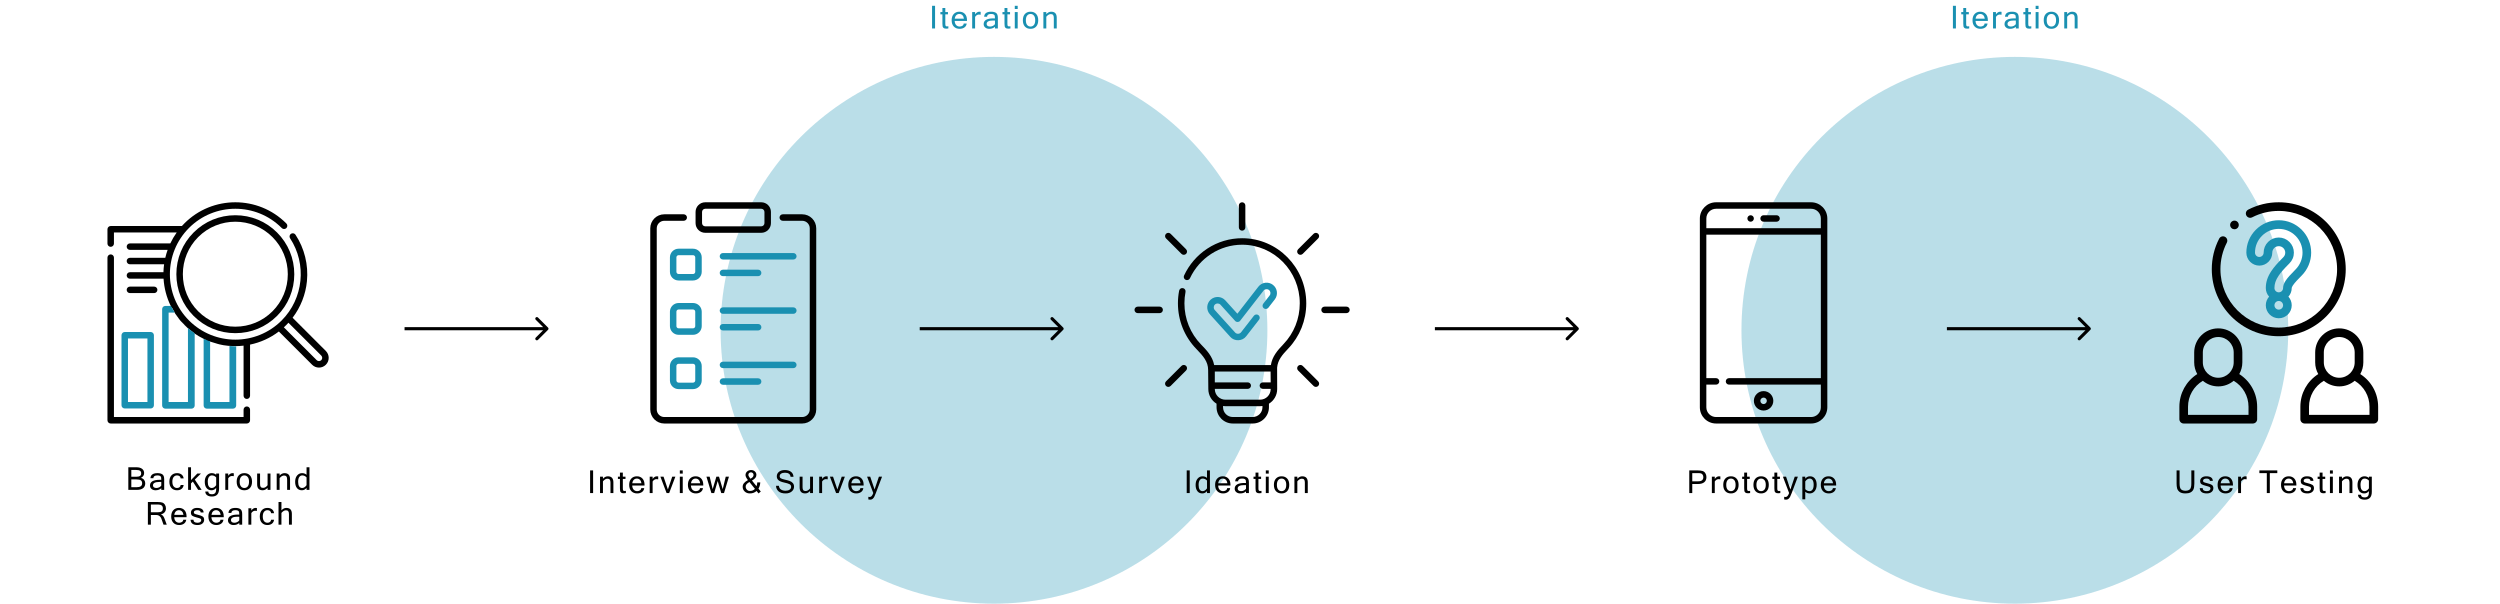 <svg width="791" height="191" viewBox="0 0 791 191" fill="none" xmlns="http://www.w3.org/2000/svg">
<circle cx="637.5" cy="104.5" r="86.5" fill="#1A90B1" fill-opacity="0.3"/>
<circle cx="314.5" cy="104.5" r="86.5" fill="#1A90B1" fill-opacity="0.3"/>
<path d="M534.485 148.842H537.156C537.742 148.842 538.232 148.897 538.625 149.008C539.023 149.115 539.337 149.351 539.568 149.716C539.799 150.077 539.914 150.482 539.914 150.932C539.914 151.654 539.685 152.203 539.226 152.577C538.767 152.951 538.103 153.139 537.234 153.139H535.432V156H534.485V148.842ZM535.432 152.289H537.244C537.852 152.289 538.285 152.175 538.542 151.947C538.803 151.719 538.933 151.391 538.933 150.961C538.933 150.674 538.861 150.421 538.718 150.199C538.575 149.978 538.393 149.838 538.171 149.779C537.953 149.721 537.637 149.691 537.224 149.691H535.432V152.289ZM544.323 151.659C544.193 151.62 544.006 151.601 543.762 151.601C543.293 151.601 542.891 151.846 542.555 152.338V156H541.633V150.819H542.555V151.542C542.943 150.982 543.392 150.702 543.903 150.702C544.033 150.702 544.173 150.715 544.323 150.741V151.659ZM547.662 150.702C548.401 150.702 548.99 150.938 549.43 151.41C549.873 151.882 550.094 152.549 550.094 153.412C550.094 154.271 549.873 154.939 549.43 155.414C548.99 155.886 548.401 156.122 547.662 156.122C546.927 156.122 546.337 155.886 545.895 155.414C545.455 154.939 545.236 154.271 545.236 153.412C545.236 152.549 545.455 151.882 545.895 151.41C546.337 150.938 546.927 150.702 547.662 150.702ZM547.662 155.399C548.102 155.399 548.458 155.233 548.732 154.901C549.005 154.566 549.142 154.07 549.142 153.412C549.142 152.751 549.005 152.255 548.732 151.923C548.458 151.588 548.102 151.42 547.662 151.42C547.223 151.42 546.866 151.588 546.593 151.923C546.32 152.255 546.183 152.751 546.183 153.412C546.183 154.07 546.32 154.566 546.593 154.901C546.866 155.233 547.223 155.399 547.662 155.399ZM553.741 156.01C553.539 156.049 553.319 156.068 553.082 156.068C552.704 156.068 552.427 156.002 552.252 155.868C552.076 155.731 551.967 155.557 551.924 155.346C551.882 155.134 551.861 154.846 551.861 154.481V151.542H551.221V150.819H551.861V149.53H552.779V150.819H553.619V151.542H552.779V154.53C552.779 154.885 552.823 155.111 552.911 155.209C553.002 155.303 553.126 155.351 553.282 155.351C553.441 155.351 553.594 155.338 553.741 155.312V156.01ZM557.212 150.702C557.951 150.702 558.54 150.938 558.979 151.41C559.422 151.882 559.644 152.549 559.644 153.412C559.644 154.271 559.422 154.939 558.979 155.414C558.54 155.886 557.951 156.122 557.212 156.122C556.476 156.122 555.887 155.886 555.444 155.414C555.005 154.939 554.785 154.271 554.785 153.412C554.785 152.549 555.005 151.882 555.444 151.41C555.887 150.938 556.476 150.702 557.212 150.702ZM557.212 155.399C557.651 155.399 558.008 155.233 558.281 154.901C558.555 154.566 558.691 154.07 558.691 153.412C558.691 152.751 558.555 152.255 558.281 151.923C558.008 151.588 557.651 151.42 557.212 151.42C556.772 151.42 556.416 151.588 556.143 151.923C555.869 152.255 555.732 152.751 555.732 153.412C555.732 154.07 555.869 154.566 556.143 154.901C556.416 155.233 556.772 155.399 557.212 155.399ZM563.29 156.01C563.089 156.049 562.869 156.068 562.631 156.068C562.254 156.068 561.977 156.002 561.801 155.868C561.625 155.731 561.516 155.557 561.474 155.346C561.432 155.134 561.411 154.846 561.411 154.481V151.542H560.771V150.819H561.411V149.53H562.329V150.819H563.168V151.542H562.329V154.53C562.329 154.885 562.372 155.111 562.46 155.209C562.551 155.303 562.675 155.351 562.831 155.351C562.991 155.351 563.144 155.338 563.29 155.312V156.01ZM564.955 157.25C565.411 157.25 565.783 156.833 566.073 156L564.115 150.819H565.111L566.483 154.872L567.855 150.819H568.851L566.893 156C566.705 156.495 566.543 156.876 566.41 157.143C566.28 157.413 566.107 157.639 565.892 157.821C565.681 158.007 565.42 158.1 565.111 158.1C564.88 158.1 564.681 158.077 564.515 158.031V157.182C564.659 157.227 564.805 157.25 564.955 157.25ZM571.185 151.439C571.595 150.948 572.088 150.702 572.664 150.702C573.341 150.702 573.865 150.943 574.237 151.425C574.608 151.903 574.793 152.551 574.793 153.368C574.793 154.218 574.585 154.89 574.168 155.385C573.755 155.876 573.232 156.122 572.601 156.122C572.041 156.122 571.569 155.948 571.185 155.6V157.992H570.262V150.819H571.185V151.439ZM571.185 154.77C571.579 155.189 572.031 155.399 572.542 155.399C572.939 155.399 573.255 155.23 573.489 154.892C573.724 154.55 573.841 154.042 573.841 153.368C573.841 152.73 573.73 152.247 573.509 151.918C573.288 151.586 572.978 151.42 572.581 151.42C572.07 151.42 571.605 151.716 571.185 152.309V154.77ZM578.63 156.122C577.869 156.122 577.257 155.884 576.795 155.409C576.332 154.931 576.101 154.265 576.101 153.412C576.101 152.566 576.324 151.903 576.77 151.425C577.219 150.943 577.805 150.702 578.528 150.702C579.267 150.702 579.856 150.938 580.296 151.41C580.738 151.882 580.96 152.549 580.96 153.412V153.632H577.058C577.097 154.231 577.262 154.675 577.551 154.965C577.844 155.255 578.204 155.399 578.63 155.399C578.953 155.399 579.242 155.318 579.5 155.155C579.76 154.989 579.897 154.755 579.91 154.452H580.862C580.79 154.986 580.548 155.398 580.134 155.688C579.724 155.977 579.223 156.122 578.63 156.122ZM579.988 152.909C579.913 152.411 579.745 152.038 579.485 151.791C579.225 151.544 578.906 151.42 578.528 151.42C578.16 151.42 577.844 151.544 577.581 151.791C577.317 152.035 577.149 152.408 577.078 152.909H579.988Z" fill="black"/>
<path d="M573.039 64H542.961C540.134 64 537.834 66.3 537.834 69.127V128.873C537.834 131.7 540.134 134 542.961 134H573.039C575.866 134 578.166 131.7 578.166 128.873V69.127C578.166 66.3 575.866 64 573.039 64ZM576.115 119.645H547.062C546.496 119.645 546.037 120.104 546.037 120.67C546.037 121.236 546.496 121.695 547.062 121.695H576.115V128.873C576.115 130.569 574.735 131.949 573.039 131.949H542.961C541.265 131.949 539.885 130.569 539.885 128.873V121.695H542.961C543.527 121.695 543.986 121.236 543.986 120.67C543.986 120.104 543.527 119.645 542.961 119.645H539.885V74.254H576.115V119.645ZM576.115 72.203H539.885V69.127C539.885 67.431 541.265 66.051 542.961 66.051H573.039C574.735 66.051 576.115 67.431 576.115 69.127V72.203Z" fill="black"/>
<path d="M562.102 68.102H558C557.434 68.102 556.975 68.561 556.975 69.127C556.975 69.693 557.434 70.152 558 70.152H562.102C562.668 70.152 563.127 69.693 563.127 69.127C563.127 68.561 562.668 68.102 562.102 68.102Z" fill="black"/>
<path d="M558 123.746C556.304 123.746 554.924 125.126 554.924 126.822C554.924 128.519 556.304 129.898 558 129.898C559.696 129.898 561.076 128.519 561.076 126.822C561.076 125.126 559.696 123.746 558 123.746ZM558 127.848C557.435 127.848 556.975 127.388 556.975 126.822C556.975 126.257 557.435 125.797 558 125.797C558.565 125.797 559.025 126.257 559.025 126.822C559.025 127.388 558.565 127.848 558 127.848Z" fill="black"/>
<path d="M553.898 70.152C554.465 70.152 554.924 69.693 554.924 69.127C554.924 68.561 554.465 68.102 553.898 68.102C553.332 68.102 552.873 68.561 552.873 69.127C552.873 69.693 553.332 70.152 553.898 70.152Z" fill="black"/>
<path d="M691.478 156.122C690.648 156.122 690.026 155.961 689.613 155.639C689.203 155.316 688.943 154.937 688.832 154.501C688.724 154.065 688.671 153.559 688.671 152.982V148.842H689.618V152.968C689.618 153.909 689.776 154.527 690.092 154.823C690.407 155.119 690.87 155.268 691.478 155.268C692.087 155.268 692.549 155.119 692.865 154.823C693.181 154.527 693.339 153.909 693.339 152.968V148.842H694.291V152.982C694.291 153.848 694.187 154.486 693.978 154.896C693.773 155.307 693.462 155.614 693.046 155.819C692.629 156.021 692.107 156.122 691.478 156.122ZM698.226 156.122C696.81 156.122 696.069 155.565 696.004 154.452H696.927C696.933 155.084 697.363 155.399 698.216 155.399C698.597 155.399 698.887 155.321 699.085 155.165C699.287 155.006 699.388 154.807 699.388 154.569C699.388 154.335 699.29 154.171 699.095 154.076C698.9 153.979 698.496 153.853 697.884 153.7C697.275 153.547 696.829 153.376 696.546 153.188C696.266 152.999 696.126 152.667 696.126 152.191C696.126 151.762 696.3 151.407 696.649 151.127C697 150.844 697.469 150.702 698.055 150.702C699.412 150.702 700.106 151.186 700.135 152.152H699.217C699.184 151.664 698.818 151.42 698.118 151.42C697.809 151.42 697.552 151.479 697.347 151.596C697.145 151.713 697.044 151.884 697.044 152.108C697.044 152.31 697.122 152.457 697.279 152.548C697.435 152.636 697.825 152.756 698.45 152.909C699.079 153.059 699.544 153.235 699.847 153.437C700.153 153.638 700.306 153.987 700.306 154.481C700.306 154.953 700.117 155.346 699.739 155.658C699.365 155.967 698.861 156.122 698.226 156.122ZM704.177 156.122C703.416 156.122 702.804 155.884 702.341 155.409C701.879 154.931 701.648 154.265 701.648 153.412C701.648 152.566 701.871 151.903 702.317 151.425C702.766 150.943 703.352 150.702 704.075 150.702C704.814 150.702 705.403 150.938 705.842 151.41C706.285 151.882 706.506 152.549 706.506 153.412V153.632H702.605C702.644 154.231 702.809 154.675 703.098 154.965C703.391 155.255 703.751 155.399 704.177 155.399C704.5 155.399 704.789 155.318 705.046 155.155C705.307 154.989 705.444 154.755 705.457 154.452H706.409C706.337 154.986 706.095 155.398 705.681 155.688C705.271 155.977 704.77 156.122 704.177 156.122ZM705.535 152.909C705.46 152.411 705.292 152.038 705.032 151.791C704.771 151.544 704.452 151.42 704.075 151.42C703.707 151.42 703.391 151.544 703.128 151.791C702.864 152.035 702.696 152.408 702.625 152.909H705.535ZM710.832 151.659C710.702 151.62 710.515 151.601 710.271 151.601C709.802 151.601 709.4 151.846 709.064 152.338V156H708.142V150.819H709.064V151.542C709.452 150.982 709.901 150.702 710.412 150.702C710.542 150.702 710.682 150.715 710.832 150.741V151.659ZM720.538 149.691H718.17V156H717.218V149.691H714.869V148.842H720.538V149.691ZM724.243 156.122C723.482 156.122 722.87 155.884 722.407 155.409C721.945 154.931 721.714 154.265 721.714 153.412C721.714 152.566 721.937 151.903 722.383 151.425C722.832 150.943 723.418 150.702 724.141 150.702C724.88 150.702 725.469 150.938 725.908 151.41C726.351 151.882 726.572 152.549 726.572 153.412V153.632H722.671C722.71 154.231 722.875 154.675 723.164 154.965C723.457 155.255 723.817 155.399 724.243 155.399C724.566 155.399 724.855 155.318 725.112 155.155C725.373 154.989 725.51 154.755 725.523 154.452H726.475C726.403 154.986 726.161 155.398 725.747 155.688C725.337 155.977 724.836 156.122 724.243 156.122ZM725.601 152.909C725.526 152.411 725.358 152.038 725.098 151.791C724.837 151.544 724.518 151.42 724.141 151.42C723.773 151.42 723.457 151.544 723.194 151.791C722.93 152.035 722.762 152.408 722.691 152.909H725.601ZM730.058 156.122C728.642 156.122 727.902 155.565 727.837 154.452H728.759C728.766 155.084 729.196 155.399 730.048 155.399C730.429 155.399 730.719 155.321 730.918 155.165C731.119 155.006 731.22 154.807 731.22 154.569C731.22 154.335 731.123 154.171 730.927 154.076C730.732 153.979 730.328 153.853 729.716 153.7C729.108 153.547 728.662 153.376 728.379 153.188C728.099 152.999 727.959 152.667 727.959 152.191C727.959 151.762 728.133 151.407 728.481 151.127C728.833 150.844 729.301 150.702 729.887 150.702C731.245 150.702 731.938 151.186 731.967 152.152H731.049C731.017 151.664 730.651 151.42 729.951 151.42C729.642 151.42 729.384 151.479 729.179 151.596C728.977 151.713 728.877 151.884 728.877 152.108C728.877 152.31 728.955 152.457 729.111 152.548C729.267 152.636 729.658 152.756 730.283 152.909C730.911 153.059 731.377 153.235 731.679 153.437C731.985 153.638 732.138 153.987 732.138 154.481C732.138 154.953 731.949 155.346 731.572 155.658C731.198 155.967 730.693 156.122 730.058 156.122ZM735.819 156.01C735.618 156.049 735.398 156.068 735.16 156.068C734.783 156.068 734.506 156.002 734.33 155.868C734.154 155.731 734.045 155.557 734.003 155.346C733.961 155.134 733.939 154.846 733.939 154.481V151.542H733.3V150.819H733.939V149.53H734.857V150.819H735.697V151.542H734.857V154.53C734.857 154.885 734.901 155.111 734.989 155.209C735.08 155.303 735.204 155.351 735.36 155.351C735.52 155.351 735.673 155.338 735.819 155.312V156.01ZM738.114 156H737.191V150.819H738.114V156ZM738.114 149.838H737.191V148.842H738.114V149.838ZM740.999 151.479C741.458 150.961 741.974 150.702 742.547 150.702C743.715 150.702 744.3 151.339 744.3 152.611V156H743.377V152.65C743.377 152.227 743.3 151.923 743.147 151.737C742.998 151.552 742.75 151.459 742.405 151.459C741.936 151.459 741.468 151.736 740.999 152.289V156H740.076V150.819H740.999V151.479ZM750.442 155.6C750.442 157.266 749.69 158.1 748.186 158.1C747.535 158.1 747.02 157.958 746.643 157.675C746.268 157.392 746.081 157.011 746.081 156.532H747.033C747.033 157.099 747.414 157.382 748.176 157.382C748.606 157.382 748.938 157.263 749.172 157.025C749.406 156.791 749.524 156.329 749.524 155.639V155.38C749.113 155.875 748.62 156.122 748.044 156.122C747.367 156.122 746.843 155.881 746.472 155.399C746.101 154.918 745.915 154.268 745.915 153.451C745.915 152.605 746.122 151.936 746.535 151.444C746.952 150.95 747.474 150.702 748.103 150.702C748.663 150.702 749.136 150.875 749.524 151.22V150.819H750.442V155.6ZM749.524 154.511V152.05C749.127 151.63 748.672 151.42 748.161 151.42C747.767 151.42 747.452 151.591 747.214 151.933C746.98 152.271 746.863 152.777 746.863 153.451C746.863 154.089 746.973 154.574 747.195 154.906C747.419 155.235 747.728 155.399 748.122 155.399C748.637 155.399 749.104 155.103 749.524 154.511Z" fill="black"/>
<g clip-path="url(#clip0)">
<path d="M708.505 118.356C709.123 117.256 709.477 115.988 709.477 114.639V111.514C709.477 107.314 706.06 103.897 701.86 103.897C697.659 103.897 694.242 107.314 694.242 111.514V114.639C694.242 115.988 694.596 117.256 695.214 118.356C691.693 120.615 689.555 124.468 689.555 128.702V132.633C689.555 133.388 690.167 134 690.922 134H712.797C713.552 134 714.164 133.388 714.164 132.633V128.702C714.164 124.469 712.026 120.615 708.505 118.356ZM696.977 111.514C696.977 108.822 699.167 106.631 701.859 106.631C704.552 106.631 706.742 108.822 706.742 111.514V114.639C706.742 117.332 704.552 119.522 701.859 119.522C699.167 119.522 696.976 117.332 696.976 114.639V111.514H696.977ZM711.43 131.266H692.289V128.702C692.289 125.299 694.068 122.211 696.978 120.481C698.301 121.588 700.003 122.256 701.86 122.256C703.716 122.256 705.418 121.588 706.741 120.481C709.65 122.211 711.43 125.3 711.43 128.702V131.266Z" fill="black"/>
<path d="M725.475 90.296C726.058 89.42 727.192 88.247 728.224 87.214C729.184 86.255 729.937 85.13 730.463 83.871C730.988 82.614 731.254 81.29 731.254 79.938C731.254 77.2 730.187 74.624 728.25 72.688C726.313 70.751 723.739 69.684 721 69.684C718.261 69.684 715.686 70.751 713.75 72.688C711.813 74.624 710.746 77.199 710.746 79.938C710.746 82.2 712.586 84.04 714.848 84.04C717.109 84.04 718.949 82.2 718.949 79.938C718.949 79.39 719.162 78.875 719.55 78.488C719.937 78.1 720.452 77.887 721 77.887C721.548 77.887 722.063 78.101 722.45 78.488C722.838 78.875 723.051 79.39 723.051 79.938C723.051 80.216 722.999 80.481 722.898 80.724C722.795 80.971 722.635 81.203 722.424 81.414C720.56 83.278 719.466 84.54 718.649 85.769C717.455 87.564 716.898 89.266 716.898 91.127C716.898 92.177 717.295 93.136 717.946 93.862C717.295 94.588 716.898 95.547 716.898 96.597C716.898 98.859 718.738 100.699 721 100.699C723.262 100.699 725.102 98.859 725.102 96.597V96.596C725.102 95.547 724.705 94.588 724.054 93.862C724.705 93.136 725.102 92.177 725.102 91.128C725.102 91.004 725.167 90.76 725.475 90.296ZM720.925 87.283C721.636 86.215 722.63 85.075 724.358 83.348C724.822 82.883 725.18 82.355 725.421 81.777C725.663 81.199 725.785 80.58 725.785 79.938C725.785 78.659 725.288 77.458 724.384 76.554C723.48 75.65 722.278 75.153 721 75.153C719.722 75.153 718.52 75.65 717.616 76.554C716.713 77.458 716.215 78.659 716.215 79.938C716.215 80.692 715.602 81.305 714.848 81.305C714.094 81.305 713.481 80.692 713.481 79.938C713.481 77.93 714.263 76.041 715.683 74.621C717.104 73.201 718.992 72.418 721 72.418C723.008 72.418 724.897 73.201 726.317 74.621C727.737 76.041 728.52 77.93 728.52 79.938C728.52 80.927 728.324 81.895 727.94 82.817C727.552 83.746 726.997 84.575 726.291 85.281C724.671 86.9 723.775 87.915 723.199 88.781C722.632 89.633 722.367 90.379 722.367 91.127C722.367 91.881 721.754 92.495 721 92.495C720.246 92.495 719.633 91.881 719.633 91.127C719.633 89.812 720.032 88.627 720.925 87.283ZM722.367 96.597C722.367 97.351 721.754 97.965 721 97.965C720.246 97.965 719.633 97.351 719.633 96.596C719.633 95.842 720.246 95.229 721 95.229C721.754 95.229 722.367 95.842 722.367 96.596V96.597Z" fill="#1A90B1"/>
<path d="M742.191 85.191C742.191 73.506 732.685 64 721 64C717.594 64 714.34 64.784 711.329 66.331C710.657 66.676 710.393 67.5 710.738 68.172C711.083 68.844 711.907 69.108 712.579 68.763C715.199 67.417 718.032 66.734 721 66.734C731.177 66.734 739.457 75.014 739.457 85.191C739.457 95.368 731.177 103.648 721 103.648C710.823 103.648 702.543 95.368 702.543 85.191C702.543 82.223 703.226 79.389 704.572 76.769C704.917 76.097 704.653 75.273 703.981 74.928C703.31 74.583 702.485 74.848 702.14 75.519C700.593 78.53 699.809 81.784 699.809 85.191C699.809 96.876 709.315 106.383 721 106.383C732.685 106.383 742.191 96.876 742.191 85.191Z" fill="black"/>
<path d="M746.786 118.356C747.404 117.256 747.758 115.988 747.758 114.639V111.514C747.758 107.314 744.341 103.897 740.141 103.897C735.94 103.897 732.523 107.314 732.523 111.514V114.639C732.523 115.988 732.878 117.256 733.496 118.356C729.974 120.615 727.836 124.468 727.836 128.702V132.633C727.836 133.388 728.448 134 729.203 134H751.078C751.833 134 752.445 133.388 752.445 132.633V128.702C752.445 124.469 750.307 120.615 746.786 118.356ZM735.258 111.514C735.258 108.822 737.448 106.631 740.14 106.631C742.833 106.631 745.023 108.822 745.023 111.514V114.639C745.023 117.332 742.833 119.522 740.14 119.522C737.448 119.522 735.258 117.332 735.258 114.639V111.514H735.258ZM749.711 131.266H730.57V128.702C730.57 125.299 732.349 122.211 735.259 120.481C736.582 121.588 738.284 122.256 740.141 122.256C741.997 122.256 743.7 121.588 745.022 120.481C747.932 122.211 749.711 125.3 749.711 128.702V131.266Z" fill="black"/>
<path d="M706.982 72.541C707.354 72.541 707.724 72.39 707.994 72.093L707.995 72.093C708.503 71.534 708.461 70.67 707.902 70.162C707.344 69.654 706.479 69.695 705.971 70.254C705.463 70.813 705.504 71.677 706.063 72.185C706.325 72.423 706.654 72.541 706.982 72.541Z" fill="black"/>
</g>
<path d="M187.659 156H186.707V148.842H187.659V156ZM190.773 151.479C191.232 150.961 191.748 150.702 192.321 150.702C193.49 150.702 194.074 151.339 194.074 152.611V156H193.151V152.65C193.151 152.227 193.075 151.923 192.922 151.737C192.772 151.552 192.525 151.459 192.18 151.459C191.711 151.459 191.242 151.736 190.773 152.289V156H189.851V150.819H190.773V151.479ZM198.029 156.01C197.827 156.049 197.607 156.068 197.37 156.068C196.992 156.068 196.715 156.002 196.539 155.868C196.364 155.731 196.255 155.557 196.212 155.346C196.17 155.134 196.149 154.846 196.149 154.481V151.542H195.509V150.819H196.149V149.53H197.067V150.819H197.907V151.542H197.067V154.53C197.067 154.885 197.111 155.111 197.199 155.209C197.29 155.303 197.413 155.351 197.57 155.351C197.729 155.351 197.882 155.338 198.029 155.312V156.01ZM201.602 156.122C200.841 156.122 200.229 155.884 199.766 155.409C199.304 154.931 199.073 154.265 199.073 153.412C199.073 152.566 199.296 151.903 199.742 151.425C200.191 150.943 200.777 150.702 201.5 150.702C202.239 150.702 202.828 150.938 203.267 151.41C203.71 151.882 203.931 152.549 203.931 153.412V153.632H200.03C200.069 154.231 200.234 154.675 200.523 154.965C200.816 155.255 201.176 155.399 201.602 155.399C201.925 155.399 202.214 155.318 202.471 155.155C202.732 154.989 202.869 154.755 202.882 154.452H203.834C203.762 154.986 203.52 155.398 203.106 155.688C202.696 155.977 202.195 156.122 201.602 156.122ZM202.96 152.909C202.885 152.411 202.717 152.038 202.457 151.791C202.196 151.544 201.877 151.42 201.5 151.42C201.132 151.42 200.816 151.544 200.553 151.791C200.289 152.035 200.121 152.408 200.05 152.909H202.96ZM208.257 151.659C208.127 151.62 207.94 151.601 207.696 151.601C207.227 151.601 206.825 151.846 206.489 152.338V156H205.567V150.819H206.489V151.542C206.877 150.982 207.326 150.702 207.837 150.702C207.967 150.702 208.107 150.715 208.257 150.741V151.659ZM213.686 150.819L211.728 156H210.908L208.95 150.819H209.946L211.318 154.872L212.69 150.819H213.686ZM216.02 156H215.097V150.819H216.02V156ZM216.02 149.838H215.097V148.842H216.02V149.838ZM220.184 156.122C219.422 156.122 218.81 155.884 218.348 155.409C217.886 154.931 217.655 154.265 217.655 153.412C217.655 152.566 217.878 151.903 218.324 151.425C218.773 150.943 219.359 150.702 220.081 150.702C220.82 150.702 221.41 150.938 221.849 151.41C222.292 151.882 222.513 152.549 222.513 153.412V153.632H218.612C218.651 154.231 218.815 154.675 219.105 154.965C219.398 155.255 219.758 155.399 220.184 155.399C220.506 155.399 220.796 155.318 221.053 155.155C221.314 154.989 221.45 154.755 221.463 154.452H222.415C222.344 154.986 222.101 155.398 221.688 155.688C221.278 155.977 220.776 156.122 220.184 156.122ZM221.541 152.909C221.467 152.411 221.299 152.038 221.038 151.791C220.778 151.544 220.459 151.42 220.081 151.42C219.714 151.42 219.398 151.544 219.134 151.791C218.871 152.035 218.703 152.408 218.631 152.909H221.541ZM230.638 150.819L229.08 156H228.201L227.078 152.191L225.96 156H225.081L223.518 150.819H224.539L225.491 154.77L226.658 150.819H227.498L228.67 154.77L229.622 150.819H230.638ZM240.714 155.521L240.002 156.122L239.381 155.341C238.815 155.862 238.105 156.122 237.253 156.122C236.595 156.122 236.051 155.919 235.622 155.512C235.195 155.105 234.982 154.612 234.982 154.032C234.982 153.59 235.119 153.202 235.392 152.87C235.666 152.538 236.082 152.214 236.642 151.898C236.134 151.247 235.88 150.722 235.88 150.321C235.88 149.866 236.048 149.485 236.383 149.179C236.722 148.873 237.148 148.72 237.663 148.72C238.141 148.72 238.537 148.869 238.849 149.169C239.165 149.465 239.323 149.825 239.323 150.248C239.323 150.626 239.207 150.953 238.976 151.229C238.745 151.503 238.393 151.776 237.921 152.05L239.362 153.842C239.502 153.484 239.582 153.08 239.601 152.631H240.553C240.511 153.383 240.321 154.042 239.982 154.608L240.714 155.521ZM237.453 151.469C237.788 151.286 238.034 151.106 238.19 150.927C238.346 150.744 238.424 150.525 238.424 150.268C238.424 150.02 238.343 149.822 238.18 149.672C238.021 149.519 237.832 149.442 237.614 149.442C237.379 149.442 237.183 149.516 237.023 149.662C236.864 149.805 236.784 149.994 236.784 150.229C236.784 150.492 236.93 150.81 237.223 151.181L237.453 151.469ZM238.864 154.682L237.121 152.499C236.707 152.743 236.406 152.974 236.217 153.192C236.029 153.407 235.934 153.666 235.934 153.969C235.934 154.333 236.06 154.654 236.31 154.931C236.564 155.204 236.881 155.341 237.262 155.341C237.92 155.341 238.454 155.121 238.864 154.682ZM248.579 156.122C247.57 156.122 246.815 155.896 246.314 155.443C245.816 154.991 245.554 154.41 245.528 153.7H246.441C246.49 154.234 246.711 154.63 247.105 154.887C247.502 155.141 247.981 155.268 248.54 155.268C249.071 155.268 249.497 155.159 249.82 154.94C250.145 154.722 250.308 154.426 250.308 154.052C250.308 153.658 250.14 153.371 249.805 153.192C249.47 153.013 248.892 152.838 248.072 152.665C247.255 152.489 246.667 152.247 246.309 151.938C245.954 151.628 245.777 151.216 245.777 150.702C245.777 150.123 246.008 149.647 246.47 149.276C246.936 148.905 247.552 148.72 248.321 148.72C249.128 148.72 249.779 148.907 250.274 149.281C250.769 149.656 251.031 150.185 251.06 150.868H250.137C250.043 150.002 249.45 149.569 248.36 149.569C247.832 149.569 247.424 149.669 247.134 149.867C246.844 150.066 246.7 150.329 246.7 150.658C246.7 150.958 246.815 151.182 247.046 151.332C247.281 151.482 247.715 151.627 248.35 151.767C248.988 151.907 249.494 152.045 249.869 152.182C250.243 152.318 250.564 152.532 250.83 152.821C251.097 153.108 251.231 153.493 251.231 153.979C251.231 154.594 250.985 155.105 250.494 155.512C250.005 155.919 249.367 156.122 248.579 156.122ZM256.308 155.341C255.849 155.862 255.333 156.122 254.761 156.122C253.592 156.122 253.008 155.484 253.008 154.208V150.819H253.93V154.169C253.93 154.592 254.005 154.896 254.155 155.082C254.305 155.268 254.552 155.36 254.897 155.36C255.412 155.36 255.882 155.084 256.308 154.53V150.819H257.226V156H256.308V155.341ZM261.884 151.659C261.754 151.62 261.567 151.601 261.322 151.601C260.854 151.601 260.452 151.846 260.116 152.338V156H259.194V150.819H260.116V151.542C260.504 150.982 260.953 150.702 261.464 150.702C261.594 150.702 261.734 150.715 261.884 150.741V151.659ZM267.313 150.819L265.355 156H264.535L262.577 150.819H263.573L264.945 154.872L266.317 150.819H267.313ZM270.926 156.122C270.164 156.122 269.552 155.884 269.09 155.409C268.628 154.931 268.396 154.265 268.396 153.412C268.396 152.566 268.619 151.903 269.065 151.425C269.515 150.943 270.101 150.702 270.823 150.702C271.562 150.702 272.151 150.938 272.591 151.41C273.034 151.882 273.255 152.549 273.255 153.412V153.632H269.354C269.393 154.231 269.557 154.675 269.847 154.965C270.14 155.255 270.499 155.399 270.926 155.399C271.248 155.399 271.538 155.318 271.795 155.155C272.055 154.989 272.192 154.755 272.205 154.452H273.157C273.086 154.986 272.843 155.398 272.43 155.688C272.02 155.977 271.518 156.122 270.926 156.122ZM272.283 152.909C272.208 152.411 272.041 152.038 271.78 151.791C271.52 151.544 271.201 151.42 270.823 151.42C270.455 151.42 270.14 151.544 269.876 151.791C269.612 152.035 269.445 152.408 269.373 152.909H272.283ZM275.183 157.25C275.639 157.25 276.011 156.833 276.301 156L274.343 150.819H275.339L276.711 154.872L278.083 150.819H279.079L277.121 156C276.933 156.495 276.772 156.876 276.638 157.143C276.508 157.413 276.335 157.639 276.121 157.821C275.909 158.007 275.649 158.1 275.339 158.1C275.108 158.1 274.91 158.077 274.744 158.031V157.182C274.887 157.227 275.033 157.25 275.183 157.25Z" fill="black"/>
<g clip-path="url(#clip1)">
<path d="M239.876 87.376H228.74C228.174 87.376 227.715 86.916 227.715 86.35C227.715 85.784 228.174 85.325 228.74 85.325H239.876C240.442 85.325 240.901 85.784 240.901 86.35C240.901 86.916 240.442 87.376 239.876 87.376Z" fill="#1A90B1"/>
<path d="M251.011 82.112H228.74C228.174 82.112 227.715 81.653 227.715 81.087C227.715 80.52 228.174 80.061 228.74 80.061H251.011C251.577 80.061 252.036 80.52 252.036 81.087C252.036 81.653 251.577 82.112 251.011 82.112Z" fill="#1A90B1"/>
<path d="M239.876 104.559H228.74C228.174 104.559 227.715 104.1 227.715 103.534C227.715 102.967 228.174 102.508 228.74 102.508H239.876C240.442 102.508 240.901 102.967 240.901 103.534C240.901 104.1 240.442 104.559 239.876 104.559Z" fill="#1A90B1"/>
<path d="M251.011 99.296H228.74C228.174 99.296 227.715 98.837 227.715 98.27C227.715 97.704 228.174 97.245 228.74 97.245H251.011C251.577 97.245 252.036 97.704 252.036 98.27C252.036 98.837 251.577 99.296 251.011 99.296Z" fill="#1A90B1"/>
<path d="M239.876 121.743H228.74C228.174 121.743 227.715 121.284 227.715 120.718C227.715 120.151 228.174 119.692 228.74 119.692H239.876C240.442 119.692 240.901 120.151 240.901 120.718C240.901 121.284 240.442 121.743 239.876 121.743Z" fill="#1A90B1"/>
<path d="M251.011 116.48H228.74C228.174 116.48 227.715 116.021 227.715 115.454C227.715 114.888 228.174 114.429 228.74 114.429H251.011C251.577 114.429 252.036 114.888 252.036 115.454C252.036 116.021 251.577 116.48 251.011 116.48Z" fill="#1A90B1"/>
<path d="M240.866 73.659H223.134C221.448 73.659 220.077 72.288 220.077 70.603V67.057C220.077 65.371 221.448 64 223.134 64H240.866C242.552 64 243.923 65.371 243.923 67.057V70.603C243.923 72.288 242.552 73.659 240.866 73.659ZM223.134 66.051C222.579 66.051 222.128 66.502 222.128 67.057V70.603C222.128 71.157 222.579 71.609 223.134 71.609H240.866C241.421 71.609 241.872 71.157 241.872 70.603V67.057C241.872 66.502 241.421 66.051 240.866 66.051H223.134Z" fill="black"/>
<path d="M219.274 88.75H214.717C213.199 88.75 211.964 87.515 211.964 85.997V81.44C211.964 79.922 213.199 78.687 214.717 78.687H219.274C220.792 78.687 222.027 79.922 222.027 81.44V85.997C222.027 87.515 220.792 88.75 219.274 88.75ZM214.717 80.738C214.329 80.738 214.014 81.053 214.014 81.44V85.997C214.014 86.384 214.329 86.699 214.717 86.699H219.274C219.661 86.699 219.976 86.384 219.976 85.997V81.44C219.976 81.053 219.661 80.738 219.274 80.738H214.717Z" fill="#1A90B1"/>
<path d="M219.274 105.934H214.717C213.199 105.934 211.964 104.699 211.964 103.181V98.624C211.964 97.106 213.199 95.871 214.717 95.871H219.274C220.792 95.871 222.027 97.106 222.027 98.624V103.181C222.027 104.699 220.792 105.934 219.274 105.934ZM214.717 97.921C214.329 97.921 214.014 98.236 214.014 98.624V103.181C214.014 103.568 214.329 103.883 214.717 103.883H219.274C219.661 103.883 219.976 103.568 219.976 103.181V98.624C219.976 98.236 219.661 97.921 219.274 97.921H214.717Z" fill="#1A90B1"/>
<path d="M219.274 123.118H214.717C213.199 123.118 211.964 121.883 211.964 120.364V115.807C211.964 114.289 213.199 113.054 214.717 113.054H219.274C220.792 113.054 222.027 114.289 222.027 115.807V120.364C222.027 121.883 220.792 123.118 219.274 123.118ZM214.717 115.105C214.329 115.105 214.014 115.42 214.014 115.807V120.365C214.014 120.752 214.329 121.067 214.717 121.067H219.274C219.661 121.067 219.976 120.752 219.976 120.365V115.807C219.976 115.42 219.661 115.105 219.274 115.105H214.717Z" fill="#1A90B1"/>
<path d="M253.814 134H210.186C207.737 134 205.744 132.007 205.744 129.558V72.246C205.744 69.797 207.737 67.804 210.186 67.804H216.331C216.898 67.804 217.357 68.263 217.357 68.83C217.357 69.396 216.898 69.855 216.331 69.855H210.186C208.868 69.855 207.795 70.928 207.795 72.246V129.558C207.795 130.876 208.868 131.949 210.186 131.949H253.814C255.132 131.949 256.205 130.876 256.205 129.558V72.246C256.205 70.928 255.132 69.855 253.814 69.855H247.669C247.102 69.855 246.643 69.396 246.643 68.83C246.643 68.263 247.102 67.804 247.669 67.804H253.814C256.263 67.804 258.256 69.797 258.256 72.246V129.558C258.256 132.007 256.263 134 253.814 134Z" fill="black"/>
</g>
<path d="M173.398 104.354C173.593 104.158 173.593 103.842 173.398 103.646L170.216 100.464C170.021 100.269 169.704 100.269 169.509 100.464C169.314 100.66 169.314 100.976 169.509 101.172L172.337 104L169.509 106.828C169.314 107.024 169.314 107.34 169.509 107.536C169.704 107.731 170.021 107.731 170.216 107.536L173.398 104.354ZM128 104.5H173.044V103.5H128V104.5Z" fill="black"/>
<path d="M336.398 104.354C336.593 104.158 336.593 103.842 336.398 103.646L333.216 100.464C333.021 100.269 332.704 100.269 332.509 100.464C332.314 100.66 332.314 100.976 332.509 101.172L335.337 104L332.509 106.828C332.314 107.024 332.314 107.34 332.509 107.536C332.704 107.731 333.021 107.731 333.216 107.536L336.398 104.354ZM291 104.5H336.044V103.5H291V104.5Z" fill="black"/>
<path d="M499.398 104.354C499.593 104.158 499.593 103.842 499.398 103.646L496.216 100.464C496.021 100.269 495.704 100.269 495.509 100.464C495.314 100.66 495.314 100.976 495.509 101.172L498.337 104L495.509 106.828C495.314 107.024 495.314 107.34 495.509 107.536C495.704 107.731 496.021 107.731 496.216 107.536L499.398 104.354ZM454 104.5H499.044V103.5H454V104.5Z" fill="black"/>
<path d="M661.398 104.354C661.593 104.158 661.593 103.842 661.398 103.646L658.216 100.464C658.021 100.269 657.704 100.269 657.509 100.464C657.314 100.66 657.314 100.976 657.509 101.172L660.337 104L657.509 106.828C657.314 107.024 657.314 107.34 657.509 107.536C657.704 107.731 658.021 107.731 658.216 107.536L661.398 104.354ZM616 104.5H661.044V103.5H616V104.5Z" fill="black"/>
<path d="M45.953 152.92C45.953 153.59 45.725 154.105 45.27 154.463C44.814 154.821 44.151 155 43.282 155H40.602V147.842H43.15C43.912 147.842 44.511 148.005 44.947 148.33C45.383 148.656 45.602 149.102 45.602 149.668C45.602 150.358 45.258 150.869 44.571 151.201C45.033 151.318 45.379 151.535 45.606 151.851C45.838 152.163 45.953 152.52 45.953 152.92ZM41.549 150.84H43.141C43.665 150.84 44.05 150.757 44.298 150.591C44.545 150.422 44.669 150.142 44.669 149.751C44.669 149.399 44.548 149.136 44.308 148.96C44.067 148.781 43.648 148.691 43.053 148.691H41.549V150.84ZM41.549 154.15H43.273C44.405 154.15 44.972 153.74 44.972 152.92C44.972 152.493 44.84 152.183 44.576 151.987C44.316 151.789 43.84 151.689 43.15 151.689H41.549V154.15ZM51.031 153.638V152.49H50.401C49.066 152.49 48.399 152.853 48.399 153.579C48.399 153.843 48.496 154.046 48.692 154.189C48.887 154.329 49.151 154.399 49.483 154.399C49.785 154.399 50.078 154.331 50.362 154.194C50.645 154.058 50.868 153.872 51.031 153.638ZM51.031 154.468C50.562 154.904 49.958 155.122 49.219 155.122C48.705 155.122 48.282 154.984 47.95 154.707C47.618 154.427 47.452 154.067 47.452 153.628C47.452 152.417 48.495 151.812 50.581 151.812H51.031C51.031 151.44 51.011 151.172 50.972 151.006C50.933 150.837 50.824 150.697 50.645 150.586C50.466 150.475 50.181 150.42 49.79 150.42C48.97 150.42 48.547 150.713 48.521 151.299H47.603C47.671 150.234 48.417 149.702 49.839 149.702C50.503 149.702 51.021 149.834 51.392 150.098C51.763 150.361 51.949 150.879 51.949 151.65V155H51.031V154.468ZM56.015 155.122C55.28 155.122 54.691 154.886 54.248 154.414C53.808 153.939 53.589 153.271 53.589 152.412C53.589 151.549 53.808 150.882 54.248 150.41C54.691 149.938 55.28 149.702 56.015 149.702C56.582 149.702 57.054 149.845 57.431 150.132C57.812 150.418 58.037 150.832 58.105 151.372H57.158C57.145 151.063 57.028 150.827 56.806 150.664C56.588 150.501 56.325 150.42 56.015 150.42C55.576 150.42 55.219 150.588 54.946 150.923C54.673 151.255 54.536 151.751 54.536 152.412C54.536 153.07 54.673 153.566 54.946 153.901C55.219 154.233 55.576 154.399 56.015 154.399C56.325 154.399 56.588 154.318 56.806 154.155C57.028 153.993 57.145 153.758 57.158 153.452H58.105C58.037 153.993 57.812 154.406 57.431 154.692C57.054 154.979 56.582 155.122 56.015 155.122ZM63.798 155H62.699L61.015 152.368L60.439 152.939V155H59.516V147.842H60.439V151.899L62.436 149.819H63.598L61.635 151.748L63.798 155ZM69.315 154.6C69.315 156.266 68.563 157.1 67.059 157.1C66.408 157.1 65.894 156.958 65.516 156.675C65.142 156.392 64.955 156.011 64.955 155.532H65.907C65.907 156.099 66.288 156.382 67.049 156.382C67.479 156.382 67.811 156.263 68.046 156.025C68.28 155.791 68.397 155.329 68.397 154.639V154.38C67.987 154.875 67.494 155.122 66.918 155.122C66.24 155.122 65.716 154.881 65.345 154.399C64.974 153.918 64.789 153.268 64.789 152.451C64.789 151.605 64.995 150.936 65.409 150.444C65.826 149.95 66.348 149.702 66.976 149.702C67.536 149.702 68.01 149.875 68.397 150.22V149.819H69.315V154.6ZM68.397 153.511V151.05C68 150.63 67.546 150.42 67.035 150.42C66.641 150.42 66.325 150.591 66.088 150.933C65.853 151.271 65.736 151.777 65.736 152.451C65.736 153.089 65.847 153.574 66.068 153.906C66.293 154.235 66.602 154.399 66.996 154.399C67.51 154.399 67.977 154.103 68.397 153.511ZM73.973 150.659C73.842 150.62 73.655 150.601 73.411 150.601C72.942 150.601 72.54 150.846 72.205 151.338V155H71.282V149.819H72.205V150.542C72.592 149.982 73.042 149.702 73.553 149.702C73.683 149.702 73.823 149.715 73.973 149.741V150.659ZM77.312 149.702C78.051 149.702 78.64 149.938 79.079 150.41C79.522 150.882 79.744 151.549 79.744 152.412C79.744 153.271 79.522 153.939 79.079 154.414C78.64 154.886 78.051 155.122 77.312 155.122C76.576 155.122 75.987 154.886 75.544 154.414C75.105 153.939 74.885 153.271 74.885 152.412C74.885 151.549 75.105 150.882 75.544 150.41C75.987 149.938 76.576 149.702 77.312 149.702ZM77.312 154.399C77.751 154.399 78.108 154.233 78.381 153.901C78.655 153.566 78.791 153.07 78.791 152.412C78.791 151.751 78.655 151.255 78.381 150.923C78.108 150.588 77.751 150.42 77.312 150.42C76.873 150.42 76.516 150.588 76.243 150.923C75.969 151.255 75.832 151.751 75.832 152.412C75.832 153.07 75.969 153.566 76.243 153.901C76.516 154.233 76.873 154.399 77.312 154.399ZM84.66 154.341C84.201 154.862 83.685 155.122 83.112 155.122C81.944 155.122 81.359 154.484 81.359 153.208V149.819H82.282V153.169C82.282 153.592 82.357 153.896 82.507 154.082C82.656 154.268 82.904 154.36 83.249 154.36C83.763 154.36 84.234 154.084 84.66 153.53V149.819H85.578V155H84.66V154.341ZM88.468 150.479C88.927 149.961 89.443 149.702 90.016 149.702C91.184 149.702 91.769 150.339 91.769 151.611V155H90.846V151.65C90.846 151.227 90.769 150.923 90.616 150.737C90.467 150.552 90.219 150.459 89.874 150.459C89.406 150.459 88.937 150.736 88.468 151.289V155H87.545V149.819H88.468V150.479ZM96.993 153.511V151.05C96.596 150.63 96.141 150.42 95.63 150.42C95.237 150.42 94.921 150.591 94.683 150.933C94.449 151.271 94.332 151.777 94.332 152.451C94.332 153.089 94.442 153.574 94.664 153.906C94.888 154.235 95.198 154.399 95.591 154.399C96.106 154.399 96.573 154.103 96.993 153.511ZM96.993 154.38C96.583 154.875 96.09 155.122 95.513 155.122C94.836 155.122 94.312 154.881 93.941 154.399C93.57 153.918 93.384 153.268 93.384 152.451C93.384 151.605 93.591 150.936 94.004 150.444C94.421 149.95 94.944 149.702 95.572 149.702C96.132 149.702 96.605 149.875 96.993 150.22V147.842H97.911V155H96.993V154.38ZM52.756 166H51.731L51.057 164.091C50.937 163.752 50.737 163.476 50.457 163.261C50.177 163.046 49.854 162.938 49.49 162.938H47.737V166H46.79V158.842H49.959C50.512 158.842 50.965 158.896 51.316 159.003C51.668 159.11 51.954 159.337 52.175 159.682C52.397 160.027 52.507 160.416 52.507 160.849C52.507 161.343 52.364 161.757 52.078 162.089C51.791 162.421 51.399 162.637 50.901 162.738V162.758C51.399 162.917 51.778 163.349 52.039 164.052L52.756 166ZM47.737 162.089H49.851C50.44 162.089 50.867 161.996 51.13 161.811C51.397 161.625 51.531 161.304 51.531 160.849C51.531 160.035 51.02 159.628 49.998 159.628H47.737V162.089ZM56.696 166.122C55.935 166.122 55.323 165.884 54.86 165.409C54.398 164.931 54.167 164.265 54.167 163.412C54.167 162.566 54.39 161.903 54.836 161.425C55.285 160.943 55.871 160.702 56.594 160.702C57.333 160.702 57.922 160.938 58.361 161.41C58.804 161.882 59.025 162.549 59.025 163.412V163.632H55.124C55.163 164.231 55.328 164.675 55.617 164.965C55.91 165.255 56.27 165.399 56.696 165.399C57.019 165.399 57.308 165.318 57.565 165.155C57.826 164.989 57.963 164.755 57.976 164.452H58.928C58.856 164.986 58.614 165.398 58.2 165.688C57.79 165.977 57.289 166.122 56.696 166.122ZM58.054 162.909C57.979 162.411 57.811 162.038 57.551 161.791C57.29 161.544 56.971 161.42 56.594 161.42C56.226 161.42 55.91 161.544 55.647 161.791C55.383 162.035 55.215 162.408 55.144 162.909H58.054ZM62.511 166.122C61.095 166.122 60.355 165.565 60.289 164.452H61.212C61.219 165.084 61.648 165.399 62.501 165.399C62.882 165.399 63.172 165.321 63.37 165.165C63.572 165.006 63.673 164.807 63.673 164.569C63.673 164.335 63.576 164.171 63.38 164.076C63.185 163.979 62.781 163.853 62.169 163.7C61.561 163.547 61.115 163.376 60.831 163.188C60.551 162.999 60.411 162.667 60.411 162.191C60.411 161.762 60.586 161.407 60.934 161.127C61.285 160.844 61.754 160.702 62.34 160.702C63.698 160.702 64.391 161.186 64.42 162.152H63.502C63.47 161.664 63.104 161.42 62.404 161.42C62.094 161.42 61.837 161.479 61.632 161.596C61.43 161.713 61.33 161.884 61.33 162.108C61.33 162.31 61.408 162.457 61.564 162.548C61.72 162.636 62.111 162.756 62.736 162.909C63.364 163.059 63.83 163.235 64.132 163.437C64.438 163.638 64.591 163.987 64.591 164.481C64.591 164.953 64.402 165.346 64.025 165.658C63.651 165.967 63.146 166.122 62.511 166.122ZM68.463 166.122C67.701 166.122 67.089 165.884 66.627 165.409C66.165 164.931 65.933 164.265 65.933 163.412C65.933 162.566 66.156 161.903 66.602 161.425C67.052 160.943 67.638 160.702 68.36 160.702C69.099 160.702 69.688 160.938 70.128 161.41C70.57 161.882 70.792 162.549 70.792 163.412V163.632H66.89C66.93 164.231 67.094 164.675 67.384 164.965C67.677 165.255 68.036 165.399 68.463 165.399C68.785 165.399 69.075 165.318 69.332 165.155C69.592 164.989 69.729 164.755 69.742 164.452H70.694C70.623 164.986 70.38 165.398 69.967 165.688C69.556 165.977 69.055 166.122 68.463 166.122ZM69.82 162.909C69.745 162.411 69.578 162.038 69.317 161.791C69.057 161.544 68.738 161.42 68.36 161.42C67.992 161.42 67.677 161.544 67.413 161.791C67.149 162.035 66.982 162.408 66.91 162.909H69.82ZM75.708 164.638V163.49H75.078C73.744 163.49 73.076 163.853 73.076 164.579C73.076 164.843 73.174 165.046 73.369 165.189C73.565 165.329 73.828 165.399 74.16 165.399C74.463 165.399 74.756 165.331 75.039 165.194C75.323 165.058 75.545 164.872 75.708 164.638ZM75.708 165.468C75.24 165.904 74.636 166.122 73.897 166.122C73.382 166.122 72.959 165.984 72.627 165.707C72.295 165.427 72.129 165.067 72.129 164.628C72.129 163.417 73.172 162.812 75.259 162.812H75.708C75.708 162.44 75.689 162.172 75.65 162.006C75.611 161.837 75.501 161.697 75.323 161.586C75.143 161.475 74.859 161.42 74.468 161.42C73.648 161.42 73.225 161.713 73.198 162.299H72.281C72.349 161.234 73.094 160.702 74.517 160.702C75.181 160.702 75.698 160.834 76.07 161.098C76.441 161.361 76.626 161.879 76.626 162.65V166H75.708V165.468ZM81.284 161.659C81.154 161.62 80.966 161.601 80.722 161.601C80.254 161.601 79.852 161.846 79.516 162.338V166H78.593V160.819H79.516V161.542C79.904 160.982 80.353 160.702 80.864 160.702C80.994 160.702 81.134 160.715 81.284 160.741V161.659ZM84.623 166.122C83.887 166.122 83.298 165.886 82.856 165.414C82.416 164.939 82.196 164.271 82.196 163.412C82.196 162.549 82.416 161.882 82.856 161.41C83.298 160.938 83.887 160.702 84.623 160.702C85.189 160.702 85.662 160.845 86.039 161.132C86.42 161.418 86.644 161.832 86.713 162.372H85.766C85.753 162.063 85.635 161.827 85.414 161.664C85.196 161.501 84.932 161.42 84.623 161.42C84.184 161.42 83.827 161.588 83.554 161.923C83.28 162.255 83.144 162.751 83.144 163.412C83.144 164.07 83.28 164.566 83.554 164.901C83.827 165.233 84.184 165.399 84.623 165.399C84.932 165.399 85.196 165.318 85.414 165.155C85.635 164.993 85.753 164.758 85.766 164.452H86.713C86.644 164.993 86.42 165.406 86.039 165.692C85.662 165.979 85.189 166.122 84.623 166.122ZM89.046 161.479C89.505 160.961 90.021 160.702 90.594 160.702C91.763 160.702 92.347 161.339 92.347 162.611V166H91.424V162.65C91.424 162.227 91.348 161.923 91.195 161.737C91.045 161.552 90.798 161.459 90.453 161.459C89.984 161.459 89.515 161.736 89.046 162.289V166H88.123V158.842H89.046V161.479Z" fill="black"/>
<path d="M103.101 111.053L92.581 100.531C95.123 97.182 96.709 93.168 97.116 88.959C97.615 83.793 96.328 78.575 93.493 74.263C93.182 73.79 92.546 73.659 92.073 73.97C91.6 74.281 91.469 74.918 91.78 75.391C97.145 83.549 96.019 94.49 89.105 101.406C81.028 109.483 67.888 109.483 59.812 101.406C51.735 93.329 51.735 80.186 59.812 72.109C67.888 64.032 81.028 64.032 89.102 72.106L89.158 72.163C89.557 72.564 90.206 72.567 90.608 72.168C91.01 71.769 91.012 71.119 90.613 70.718L90.554 70.658C81.678 61.782 67.237 61.782 58.361 70.658C58.082 70.937 57.812 71.221 57.551 71.511H35.025C34.459 71.511 34 71.97 34 72.536V77.071C34 77.638 34.459 78.097 35.025 78.097C35.592 78.097 36.051 77.638 36.051 77.071V73.562H55.907C55.123 74.663 54.449 75.817 53.885 77.012H41.109C40.543 77.012 40.084 77.471 40.084 78.037C40.084 78.604 40.543 79.063 41.109 79.063H53.036C52.742 79.886 52.496 80.723 52.3 81.57H41.109C40.543 81.57 40.084 82.028 40.084 82.595C40.084 83.161 40.543 83.621 41.109 83.621H51.921C51.806 84.452 51.737 85.289 51.714 86.127H41.109C40.543 86.127 40.084 86.586 40.084 87.153C40.084 87.719 40.543 88.178 41.109 88.178H51.75C51.935 91.157 52.699 94.106 54.045 96.839C53.479 96.839 54 97 54.5 97.5L55.673 99.62C56.011 100.088 56.626 100.859 57.03 101.406L59.498 103.917C59.886 104.256 61 105 61.5 105.5L61.549 105.512C62.473 106.148 63.432 106.709 64.42 107.193L65 107.5C65 108.067 65.906 108.075 66.472 108.075L68.898 108.809C69.5 109 71.5 109.5 74 109.5L74.674 109.512C75.474 109.504 76.272 109.455 77.067 109.364V125.204C77.067 125.77 77.526 126.23 78.093 126.23C78.659 126.23 79.118 125.77 79.118 125.204V109.034C82.359 108.361 85.481 106.978 88.231 104.884L98.749 115.403C99.331 115.984 100.103 116.305 100.925 116.305C101.747 116.305 102.519 115.984 103.101 115.403C104.299 114.205 104.3 112.253 103.101 111.053ZM57.774 102.247L55.939 100L55.194 98.89C56.211 100.333 57.136 101.63 58.361 102.856C58.731 103.226 59.111 103.579 59.498 103.917L57.774 102.247ZM68 108.584L66.472 108.075C68.46 108.817 70.533 109.271 72.624 109.439L69.797 109.034L68 108.584ZM101.651 113.953C101.457 114.147 101.199 114.253 100.925 114.253C100.651 114.253 100.393 114.147 100.2 113.953L89.812 103.564C90.064 103.334 90.311 103.099 90.554 102.856C90.797 102.614 91.033 102.366 91.263 102.114L101.65 112.503C102.05 112.903 102.051 113.554 101.651 113.953Z" fill="url(#paint0_linear)"/>
<path d="M78.093 128.599C77.527 128.599 77.067 129.058 77.067 129.624V131.949H36.051V81.515C36.051 80.948 35.592 80.49 35.025 80.49C34.459 80.49 34 80.948 34 81.515V132.975C34 133.541 34.459 134 35.025 134H78.093C78.659 134 79.118 133.541 79.118 132.975V129.624C79.118 129.058 78.659 128.599 78.093 128.599Z" fill="black"/>
<path d="M38.443 106.068V128.22C38.443 128.786 38.903 129.245 39.469 129.245H47.672C48.239 129.245 48.698 128.786 48.698 128.22V106.068C48.698 105.502 48.239 105.042 47.672 105.042H39.469C38.903 105.042 38.443 105.502 38.443 106.068ZM40.494 107.094H46.647V127.194H40.494V107.094Z" fill="#1A90B1"/>
<path d="M48.777 92.736C49.343 92.736 49.802 92.277 49.802 91.71C49.802 91.144 49.343 90.685 48.777 90.685H41.109C40.543 90.685 40.084 91.144 40.084 91.71C40.084 92.277 40.543 92.736 41.109 92.736H48.777Z" fill="black"/>
<path d="M74.458 68.1C69.468 68.1 64.781 70.039 61.261 73.559C57.742 77.079 55.803 81.766 55.803 86.757C55.803 91.748 57.742 96.435 61.261 99.955C64.781 103.475 69.468 105.414 74.458 105.414C79.448 105.414 84.135 103.475 87.655 99.955C91.174 96.435 93.112 91.748 93.112 86.757C93.112 81.766 91.174 77.079 87.655 73.559C84.135 70.039 79.448 68.1 74.458 68.1ZM86.204 98.504C83.072 101.637 78.9 103.362 74.458 103.362C70.015 103.362 65.844 101.637 62.712 98.504C59.579 95.372 57.854 91.2 57.854 86.757C57.854 82.313 59.579 78.141 62.712 75.008C65.95 71.77 70.204 70.15 74.458 70.15C78.712 70.15 82.966 71.77 86.204 75.008C89.336 78.141 91.061 82.313 91.061 86.757C91.061 91.2 89.336 95.372 86.204 98.504Z" fill="black"/>
<path d="M54.105 96.8L52.3 96.8C51.748 96.8 51.3 97.248 51.3 97.8V128.3C51.3 128.852 51.748 129.3 52.3 129.3H60.6C61.152 129.3 61.6 128.852 61.6 128.3V105.457C60.857 104.942 60.146 104.383 59.47 103.785V127.2H53.35V98.9H55.294C54.862 98.223 54.465 97.522 54.105 96.8Z" fill="#1A90B1"/>
<path d="M66.48 108.048C65.781 107.786 65.097 107.493 64.43 107.17V128.3C64.43 128.852 64.878 129.3 65.43 129.3H73.73C74.282 129.3 74.73 128.852 74.73 128.3V109.598C74.012 109.588 73.302 109.547 72.6 109.476V127.2H66.48V108.048Z" fill="#1A90B1"/>
<path d="M376.428 156H375.476V148.842H376.428V156ZM381.901 154.511V152.05C381.504 151.63 381.05 151.42 380.539 151.42C380.145 151.42 379.829 151.591 379.592 151.933C379.357 152.271 379.24 152.777 379.24 153.451C379.24 154.089 379.351 154.574 379.572 154.906C379.797 155.235 380.106 155.399 380.5 155.399C381.014 155.399 381.481 155.103 381.901 154.511ZM381.901 155.38C381.491 155.875 380.998 156.122 380.422 156.122C379.745 156.122 379.221 155.881 378.85 155.399C378.479 154.918 378.293 154.268 378.293 153.451C378.293 152.605 378.5 151.936 378.913 151.444C379.33 150.95 379.852 150.702 380.48 150.702C381.04 150.702 381.514 150.875 381.901 151.22V148.842H382.819V156H381.901V155.38ZM386.989 156.122C386.227 156.122 385.615 155.884 385.153 155.409C384.69 154.931 384.459 154.265 384.459 153.412C384.459 152.566 384.682 151.903 385.128 151.425C385.578 150.943 386.163 150.702 386.886 150.702C387.625 150.702 388.214 150.938 388.654 151.41C389.096 151.882 389.318 152.549 389.318 153.412V153.632H385.416C385.455 154.231 385.62 154.675 385.91 154.965C386.203 155.255 386.562 155.399 386.989 155.399C387.311 155.399 387.601 155.318 387.858 155.155C388.118 154.989 388.255 154.755 388.268 154.452H389.22C389.149 154.986 388.906 155.398 388.493 155.688C388.082 155.977 387.581 156.122 386.989 156.122ZM388.346 152.909C388.271 152.411 388.104 152.038 387.843 151.791C387.583 151.544 387.264 151.42 386.886 151.42C386.518 151.42 386.203 151.544 385.939 151.791C385.675 152.035 385.508 152.408 385.436 152.909H388.346ZM394.234 154.638V153.49H393.604C392.27 153.49 391.602 153.853 391.602 154.579C391.602 154.843 391.7 155.046 391.895 155.189C392.091 155.329 392.354 155.399 392.686 155.399C392.989 155.399 393.282 155.331 393.565 155.194C393.848 155.058 394.071 154.872 394.234 154.638ZM394.234 155.468C393.765 155.904 393.162 156.122 392.423 156.122C391.908 156.122 391.485 155.984 391.153 155.707C390.821 155.427 390.655 155.067 390.655 154.628C390.655 153.417 391.698 152.812 393.785 152.812H394.234C394.234 152.44 394.215 152.172 394.176 152.006C394.137 151.837 394.027 151.697 393.848 151.586C393.669 151.475 393.385 151.42 392.994 151.42C392.174 151.42 391.75 151.713 391.724 152.299H390.806C390.875 151.234 391.62 150.702 393.043 150.702C393.707 150.702 394.224 150.834 394.596 151.098C394.967 151.361 395.152 151.879 395.152 152.65V156H394.234V155.468ZM399.131 156.01C398.929 156.049 398.71 156.068 398.472 156.068C398.094 156.068 397.818 156.002 397.642 155.868C397.466 155.731 397.357 155.557 397.315 155.346C397.272 155.134 397.251 154.846 397.251 154.481V151.542H396.612V150.819H397.251V149.53H398.169V150.819H399.009V151.542H398.169V154.53C398.169 154.885 398.213 155.111 398.301 155.209C398.392 155.303 398.516 155.351 398.672 155.351C398.832 155.351 398.985 155.338 399.131 155.312V156.01ZM401.425 156H400.503V150.819H401.425V156ZM401.425 149.838H400.503V148.842H401.425V149.838ZM405.487 150.702C406.226 150.702 406.815 150.938 407.255 151.41C407.698 151.882 407.919 152.549 407.919 153.412C407.919 154.271 407.698 154.939 407.255 155.414C406.815 155.886 406.226 156.122 405.487 156.122C404.752 156.122 404.162 155.886 403.72 155.414C403.28 154.939 403.061 154.271 403.061 153.412C403.061 152.549 403.28 151.882 403.72 151.41C404.162 150.938 404.752 150.702 405.487 150.702ZM405.487 155.399C405.927 155.399 406.283 155.233 406.557 154.901C406.83 154.566 406.967 154.07 406.967 153.412C406.967 152.751 406.83 152.255 406.557 151.923C406.283 151.588 405.927 151.42 405.487 151.42C405.048 151.42 404.691 151.588 404.418 151.923C404.145 152.255 404.008 152.751 404.008 153.412C404.008 154.07 404.145 154.566 404.418 154.901C404.691 155.233 405.048 155.399 405.487 155.399ZM410.477 151.479C410.936 150.961 411.452 150.702 412.025 150.702C413.193 150.702 413.778 151.339 413.778 152.611V156H412.855V152.65C412.855 152.227 412.778 151.923 412.625 151.737C412.476 151.552 412.228 151.459 411.883 151.459C411.414 151.459 410.946 151.736 410.477 152.289V156H409.554V150.819H410.477V151.479Z" fill="black"/>
<g clip-path="url(#clip2)">
<path d="M393 72.984C393.568 72.984 394.028 72.524 394.028 71.956V65.028C394.028 64.46 393.568 64 393 64C392.432 64 391.972 64.46 391.972 65.028V71.956C391.972 72.524 392.432 72.984 393 72.984Z" fill="black"/>
<path d="M373.825 80.325C374.227 80.726 374.877 80.726 375.279 80.325C375.68 79.923 375.68 79.273 375.279 78.871L370.379 73.972C369.978 73.571 369.327 73.57 368.926 73.972C368.525 74.373 368.525 75.024 368.926 75.425L373.825 80.325Z" fill="black"/>
<path d="M366.911 97.018H359.982C359.414 97.018 358.954 97.478 358.954 98.046C358.954 98.614 359.414 99.073 359.982 99.073H366.911C367.478 99.073 367.938 98.614 367.938 98.046C367.938 97.478 367.478 97.018 366.911 97.018Z" fill="black"/>
<path d="M373.825 115.767L368.926 120.666C368.525 121.068 368.525 121.718 368.926 122.12C369.327 122.521 369.978 122.521 370.379 122.12L375.279 117.22C375.68 116.819 375.68 116.168 375.279 115.767C374.877 115.366 374.227 115.366 373.825 115.767Z" fill="black"/>
<path d="M412.175 115.767C411.773 115.366 411.123 115.366 410.721 115.767C410.32 116.168 410.32 116.819 410.721 117.22L415.621 122.12C416.022 122.521 416.673 122.521 417.074 122.12C417.475 121.718 417.475 121.068 417.074 120.666L412.175 115.767Z" fill="black"/>
<path d="M426.018 97.018H419.089C418.522 97.018 418.062 97.478 418.062 98.046C418.062 98.614 418.522 99.073 419.089 99.073H426.018C426.586 99.073 427.046 98.614 427.046 98.046C427.046 97.478 426.586 97.018 426.018 97.018Z" fill="black"/>
<path d="M415.621 73.972L410.721 78.871C410.32 79.273 410.32 79.924 410.721 80.325C411.123 80.726 411.773 80.726 412.175 80.325L417.074 75.425C417.475 75.024 417.475 74.373 417.074 73.972C416.673 73.571 416.022 73.571 415.621 73.972Z" fill="black"/>
<path d="M413.303 95.968C413.303 84.612 404.195 75.374 393 75.374C389.079 75.374 385.272 76.51 381.993 78.66C378.803 80.752 376.26 83.694 374.638 87.17C374.398 87.684 374.621 88.296 375.135 88.536C375.65 88.776 376.261 88.553 376.501 88.039C379.507 81.594 385.984 77.429 393 77.429C403.062 77.429 411.247 85.746 411.247 95.968C411.247 100.824 409.413 105.414 406.081 108.894C404.161 110.9 402.526 112.816 402.106 115.501H384.163C383.633 112.713 381.732 110.758 380.023 109.002C376.625 105.509 374.753 100.88 374.753 95.968C374.753 94.755 374.869 93.543 375.098 92.363C375.206 91.806 374.842 91.266 374.284 91.158C373.727 91.051 373.188 91.414 373.08 91.972C372.826 93.28 372.697 94.624 372.697 95.968C372.697 101.419 374.776 106.557 378.55 110.436C380.718 112.663 382.252 114.441 382.252 117.047C382.252 117.056 382.253 117.066 382.253 117.075L382.312 123.106C382.312 125.063 383.356 126.78 384.915 127.731V128.861C384.915 131.695 387.221 134 390.054 134H396.358C399.191 134 401.496 131.695 401.496 128.861V127.731C403.056 126.78 404.1 125.063 404.1 123.106C404.1 123.106 404.093 116.388 404.079 116.321C404.274 113.939 405.718 112.246 407.566 110.316C411.265 106.451 413.303 101.356 413.303 95.968ZM399.441 128.861C399.441 130.561 398.057 131.944 396.357 131.944H390.054C388.354 131.944 386.971 130.561 386.971 128.861V128.465C387.217 128.5 387.469 128.519 387.724 128.519H398.687C398.943 128.519 399.194 128.5 399.441 128.465V128.861ZM398.687 126.463H387.724C385.873 126.463 384.367 124.957 384.367 123.106V123.037H394.782C395.349 123.037 395.809 122.577 395.809 122.01C395.809 121.442 395.349 120.982 394.782 120.982H384.367V117.556H402.012L402.044 120.982H399.578C399.01 120.982 398.55 121.442 398.55 122.01C398.55 122.577 399.01 123.037 399.578 123.037H402.044V123.106C402.044 124.957 400.538 126.463 398.687 126.463Z" fill="black"/>
<path d="M399.682 96.104C399.334 96.552 399.415 97.198 399.863 97.546C400.311 97.894 400.957 97.813 401.305 97.365L403.34 94.745C403.879 94.051 404.115 93.189 404.005 92.317C403.895 91.445 403.453 90.669 402.759 90.13C402.065 89.591 401.203 89.354 400.332 89.465C399.46 89.574 398.683 90.017 398.145 90.711L391.507 99.259L387.697 95.044C386.481 93.699 384.397 93.594 383.052 94.81C382.401 95.399 382.017 96.207 381.973 97.084C381.929 97.961 382.229 98.803 382.818 99.455L389.258 106.581C390.555 108.085 393.117 107.992 394.296 106.392L398.363 101.154C398.712 100.706 398.63 100.06 398.182 99.712C397.734 99.364 397.088 99.445 396.74 99.893L392.672 105.132C392.231 105.732 391.267 105.767 390.783 105.202L384.343 98.077C383.887 97.572 383.926 96.791 384.431 96.335C384.935 95.879 385.717 95.918 386.173 96.423L390.804 101.547C391.208 102.016 392.011 101.989 392.379 101.489L399.768 91.972C400.164 91.44 400.984 91.337 401.499 91.754C402.031 92.15 402.134 92.969 401.716 93.484L399.682 96.104Z" fill="#1A90B1"/>
</g>
<path d="M618.855 9H617.903V1.842H618.855V9ZM623.058 9.01C622.857 9.049 622.637 9.068 622.399 9.068C622.022 9.068 621.745 9.002 621.569 8.868C621.393 8.731 621.284 8.557 621.242 8.346C621.2 8.134 621.179 7.846 621.179 7.481V4.542H620.539V3.819H621.179V2.53H622.096V3.819H622.936V4.542H622.096V7.53C622.096 7.885 622.14 8.111 622.228 8.209C622.319 8.303 622.443 8.351 622.599 8.351C622.759 8.351 622.912 8.338 623.058 8.312V9.01ZM626.632 9.122C625.87 9.122 625.258 8.884 624.796 8.409C624.334 7.931 624.103 7.265 624.103 6.412C624.103 5.566 624.326 4.903 624.772 4.425C625.221 3.943 625.807 3.702 626.529 3.702C627.268 3.702 627.858 3.938 628.297 4.41C628.74 4.882 628.961 5.549 628.961 6.412V6.632H625.06C625.099 7.231 625.263 7.675 625.553 7.965C625.846 8.255 626.206 8.399 626.632 8.399C626.954 8.399 627.244 8.318 627.501 8.155C627.762 7.989 627.898 7.755 627.911 7.452H628.863C628.792 7.986 628.549 8.398 628.136 8.688C627.726 8.977 627.224 9.122 626.632 9.122ZM627.989 5.909C627.915 5.411 627.747 5.038 627.487 4.791C627.226 4.544 626.907 4.42 626.529 4.42C626.162 4.42 625.846 4.544 625.582 4.791C625.319 5.035 625.151 5.408 625.079 5.909H627.989ZM633.287 4.659C633.157 4.62 632.969 4.601 632.725 4.601C632.256 4.601 631.854 4.846 631.519 5.338V9H630.596V3.819H631.519V4.542C631.907 3.982 632.356 3.702 632.867 3.702C632.997 3.702 633.137 3.715 633.287 3.741V4.659ZM637.808 7.638V6.49H637.178C635.843 6.49 635.176 6.853 635.176 7.579C635.176 7.843 635.273 8.046 635.469 8.189C635.664 8.329 635.928 8.399 636.26 8.399C636.562 8.399 636.855 8.331 637.139 8.194C637.422 8.058 637.645 7.872 637.808 7.638ZM637.808 8.468C637.339 8.904 636.735 9.122 635.996 9.122C635.482 9.122 635.059 8.984 634.727 8.707C634.395 8.427 634.229 8.067 634.229 7.628C634.229 6.417 635.272 5.812 637.358 5.812H637.808C637.808 5.44 637.788 5.172 637.749 5.006C637.71 4.837 637.601 4.697 637.422 4.586C637.243 4.475 636.958 4.42 636.567 4.42C635.747 4.42 635.324 4.713 635.298 5.299H634.38C634.448 4.234 635.194 3.702 636.616 3.702C637.28 3.702 637.798 3.834 638.169 4.098C638.54 4.361 638.726 4.879 638.726 5.65V9H637.808V8.468ZM642.704 9.01C642.503 9.049 642.283 9.068 642.045 9.068C641.668 9.068 641.391 9.002 641.215 8.868C641.039 8.731 640.93 8.557 640.888 8.346C640.846 8.134 640.825 7.846 640.825 7.481V4.542H640.185V3.819H640.825V2.53H641.743V3.819H642.582V4.542H641.743V7.53C641.743 7.885 641.787 8.111 641.874 8.209C641.966 8.303 642.089 8.351 642.246 8.351C642.405 8.351 642.558 8.338 642.704 8.312V9.01ZM644.999 9H644.076V3.819H644.999V9ZM644.999 2.838H644.076V1.842H644.999V2.838ZM649.061 3.702C649.8 3.702 650.389 3.938 650.828 4.41C651.271 4.882 651.492 5.549 651.492 6.412C651.492 7.271 651.271 7.939 650.828 8.414C650.389 8.886 649.8 9.122 649.061 9.122C648.325 9.122 647.736 8.886 647.293 8.414C646.854 7.939 646.634 7.271 646.634 6.412C646.634 5.549 646.854 4.882 647.293 4.41C647.736 3.938 648.325 3.702 649.061 3.702ZM649.061 8.399C649.5 8.399 649.857 8.233 650.13 7.901C650.404 7.566 650.54 7.07 650.54 6.412C650.54 5.751 650.404 5.255 650.13 4.923C649.857 4.588 649.5 4.42 649.061 4.42C648.621 4.42 648.265 4.588 647.991 4.923C647.718 5.255 647.581 5.751 647.581 6.412C647.581 7.07 647.718 7.566 647.991 7.901C648.265 8.233 648.621 8.399 649.061 8.399ZM654.05 4.479C654.509 3.961 655.025 3.702 655.598 3.702C656.767 3.702 657.351 4.339 657.351 5.611V9H656.428V5.65C656.428 5.227 656.352 4.923 656.199 4.737C656.049 4.552 655.802 4.459 655.457 4.459C654.988 4.459 654.519 4.736 654.05 5.289V9H653.128V3.819H654.05V4.479Z" fill="#1A90B1"/>
<path d="M295.855 9H294.903V1.842H295.855V9ZM300.058 9.01C299.857 9.049 299.637 9.068 299.399 9.068C299.022 9.068 298.745 9.002 298.569 8.868C298.393 8.731 298.284 8.557 298.242 8.346C298.2 8.134 298.179 7.846 298.179 7.481V4.542H297.539V3.819H298.179V2.53H299.096V3.819H299.936V4.542H299.096V7.53C299.096 7.885 299.14 8.111 299.228 8.209C299.319 8.303 299.443 8.351 299.599 8.351C299.759 8.351 299.912 8.338 300.058 8.312V9.01ZM303.632 9.122C302.87 9.122 302.258 8.884 301.796 8.409C301.334 7.931 301.103 7.265 301.103 6.412C301.103 5.566 301.326 4.903 301.772 4.425C302.221 3.943 302.807 3.702 303.529 3.702C304.268 3.702 304.858 3.938 305.297 4.41C305.74 4.882 305.961 5.549 305.961 6.412V6.632H302.06C302.099 7.231 302.263 7.675 302.553 7.965C302.846 8.255 303.206 8.399 303.632 8.399C303.954 8.399 304.244 8.318 304.501 8.155C304.762 7.989 304.898 7.755 304.911 7.452H305.863C305.792 7.986 305.549 8.398 305.136 8.688C304.726 8.977 304.224 9.122 303.632 9.122ZM304.989 5.909C304.915 5.411 304.747 5.038 304.487 4.791C304.226 4.544 303.907 4.42 303.529 4.42C303.162 4.42 302.846 4.544 302.582 4.791C302.319 5.035 302.151 5.408 302.079 5.909H304.989ZM310.287 4.659C310.157 4.62 309.969 4.601 309.725 4.601C309.256 4.601 308.854 4.846 308.519 5.338V9H307.596V3.819H308.519V4.542C308.907 3.982 309.356 3.702 309.867 3.702C309.997 3.702 310.137 3.715 310.287 3.741V4.659ZM314.808 7.638V6.49H314.178C312.843 6.49 312.176 6.853 312.176 7.579C312.176 7.843 312.273 8.046 312.469 8.189C312.664 8.329 312.928 8.399 313.26 8.399C313.562 8.399 313.855 8.331 314.139 8.194C314.422 8.058 314.645 7.872 314.808 7.638ZM314.808 8.468C314.339 8.904 313.735 9.122 312.996 9.122C312.482 9.122 312.059 8.984 311.727 8.707C311.395 8.427 311.229 8.067 311.229 7.628C311.229 6.417 312.272 5.812 314.358 5.812H314.808C314.808 5.44 314.788 5.172 314.749 5.006C314.71 4.837 314.601 4.697 314.422 4.586C314.243 4.475 313.958 4.42 313.567 4.42C312.747 4.42 312.324 4.713 312.298 5.299H311.38C311.448 4.234 312.194 3.702 313.616 3.702C314.28 3.702 314.798 3.834 315.169 4.098C315.54 4.361 315.726 4.879 315.726 5.65V9H314.808V8.468ZM319.704 9.01C319.503 9.049 319.283 9.068 319.045 9.068C318.668 9.068 318.391 9.002 318.215 8.868C318.039 8.731 317.93 8.557 317.888 8.346C317.846 8.134 317.825 7.846 317.825 7.481V4.542H317.185V3.819H317.825V2.53H318.743V3.819H319.582V4.542H318.743V7.53C318.743 7.885 318.787 8.111 318.874 8.209C318.966 8.303 319.089 8.351 319.246 8.351C319.405 8.351 319.558 8.338 319.704 8.312V9.01ZM321.999 9H321.076V3.819H321.999V9ZM321.999 2.838H321.076V1.842H321.999V2.838ZM326.061 3.702C326.8 3.702 327.389 3.938 327.828 4.41C328.271 4.882 328.492 5.549 328.492 6.412C328.492 7.271 328.271 7.939 327.828 8.414C327.389 8.886 326.8 9.122 326.061 9.122C325.325 9.122 324.736 8.886 324.293 8.414C323.854 7.939 323.634 7.271 323.634 6.412C323.634 5.549 323.854 4.882 324.293 4.41C324.736 3.938 325.325 3.702 326.061 3.702ZM326.061 8.399C326.5 8.399 326.857 8.233 327.13 7.901C327.404 7.566 327.54 7.07 327.54 6.412C327.54 5.751 327.404 5.255 327.13 4.923C326.857 4.588 326.5 4.42 326.061 4.42C325.621 4.42 325.265 4.588 324.991 4.923C324.718 5.255 324.581 5.751 324.581 6.412C324.581 7.07 324.718 7.566 324.991 7.901C325.265 8.233 325.621 8.399 326.061 8.399ZM331.05 4.479C331.509 3.961 332.025 3.702 332.598 3.702C333.767 3.702 334.351 4.339 334.351 5.611V9H333.428V5.65C333.428 5.227 333.352 4.923 333.199 4.737C333.049 4.552 332.802 4.459 332.457 4.459C331.988 4.459 331.519 4.736 331.05 5.289V9H330.128V3.819H331.05V4.479Z" fill="#1A90B1"/>
<defs>
<linearGradient id="paint0_linear" x1="89.5" y1="102" x2="63.5" y2="128.5" gradientUnits="userSpaceOnUse">
<stop offset="0.697"/>
<stop offset="0.698"/>
<stop offset="0.698" stop-color="#06CAA6"/>
</linearGradient>
<clipPath id="clip0">
<rect width="70" height="70" fill="white" transform="translate(686 64)"/>
</clipPath>
<clipPath id="clip1">
<rect width="70" height="70" fill="white" transform="translate(197 64)"/>
</clipPath>
<clipPath id="clip2">
<rect width="70" height="70" fill="white" transform="translate(358 64)"/>
</clipPath>
</defs>
</svg>
